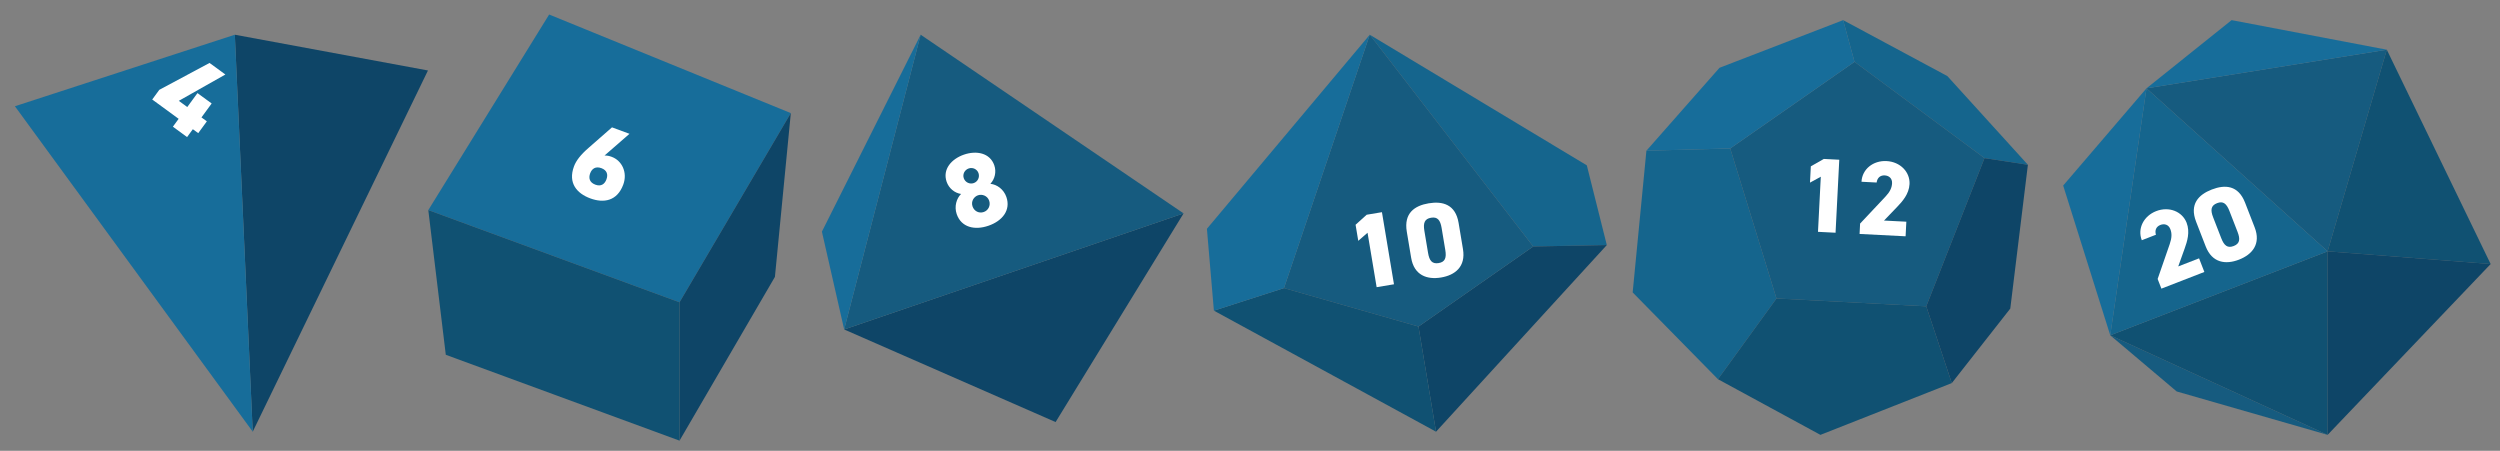<?xml version="1.0" encoding="UTF-8"?>
<svg xmlns="http://www.w3.org/2000/svg" viewBox="0 0 1297.748 234">
  <rect x="0" y="0" width="1297.748" height="234" fill="#808080" stroke="none"/>
  <defs>
    <style>
      .uuid-3d560470-bf5f-4a4b-8ded-05e1d52499b1 {
        fill: none;
      }

      .uuid-3917a0f0-6681-4d88-a134-15f98b2c4be7 {
        fill: #105172;
      }

      .uuid-40028758-9e14-48c0-b68e-1d7b1169ff01 {
        fill: #15658d;
      }

      .uuid-df9dee4b-c7ef-4081-8979-047d7f0f8b1a {
        fill: #176d9a;
      }

      .uuid-c99e03ac-e714-4327-96ee-c2188ac25282 {
        fill: #fff;
      }

      .uuid-a0258b45-1a32-4334-9a8f-bc31da5c84d1 {
        fill: #0e4567;
      }

      .uuid-9591bcb7-ea9d-4a33-bcea-6b28de2bc69b {
        fill: #165b7f;
      }
    </style>
  </defs>
  <g id="uuid-f393903a-4e61-473d-8df4-e6f7d26d1b6f" data-name="Layer_5">
    <rect class="uuid-3d560470-bf5f-4a4b-8ded-05e1d52499b1" width="1297.748" height="234"/>
  </g>
  <g id="uuid-cce100c7-e2be-40dc-bdec-844980af597d" data-name="HOPE_LABEL">
    <g id="uuid-63b1de75-06e8-4856-95a6-b08a5ba24cb5" data-name="d20">
      <g id="uuid-b5e57147-015a-4ccf-a499-e915f594098a" data-name="Layer2_0_FILL">
        <path class="uuid-9591bcb7-ea9d-4a33-bcea-6b28de2bc69b" d="M1238.986,25.804l-124.746,20.046,94.02,84.614,30.726-104.66M1095.428,174.055l34.489,29.149,78.343,22.534-112.832-51.683Z"/>
        <path class="uuid-3917a0f0-6681-4d88-a134-15f98b2c4be7" d="M1208.26,130.464l-112.832,43.591,112.832,51.683v-95.274M1208.26,130.464l84.634,6.594-53.908-111.254-30.726,104.66Z"/>
        <path class="uuid-40028758-9e14-48c0-b68e-1d7b1169ff01" d="M1114.24,45.85l-18.812,128.205,112.832-43.591-94.02-84.614Z"/>
        <path class="uuid-a0258b45-1a32-4334-9a8f-bc31da5c84d1" d="M1292.894,137.058l-84.634-6.594v95.274l84.634-88.68Z"/>
        <path class="uuid-df9dee4b-c7ef-4081-8979-047d7f0f8b1a" d="M1070.993,96.319l24.435,77.736,18.812-128.205-43.248,50.469M1158.418,10.451l-44.178,35.399,124.746-20.046-80.568-15.353Z"/>
      </g>
      <g>
        <path class="uuid-c99e03ac-e714-4327-96ee-c2188ac25282" d="M1144.28,141.175l-22.299,8.66-1.951-5.023,6.258-18.063c1.146-3.277,1.19-5.596.334-7.799-.956-2.461-3.156-2.964-5.156-2.188-2.101.816-3.038,2.655-2.328,5.094l-7.33,2.847c-2.39-6.151,1.057-12.622,7.464-15.111,6.716-2.608,13.539.229,15.789,6.021,1.892,4.871.269,9.807-1.002,13.369l-3.342,9.32,10.816-4.2,2.747,7.074Z"/>
        <path class="uuid-c99e03ac-e714-4327-96ee-c2188ac25282" d="M1162.27,134.777c-6.868,2.668-13.947,1.759-17.292-6.853l-4.977-12.816c-3.544-9.125,1.266-14.06,8.133-16.727,6.87-2.668,13.75-2.272,17.273,6.802l4.997,12.866c3.345,8.611-1.266,14.06-8.135,16.728ZM1153.058,123.666c1.474,3.793,3.236,5.291,6.465,4.037,3.179-1.234,3.467-3.529,1.994-7.322l-4.221-10.868c-1.474-3.793-3.235-5.292-6.414-4.057-3.229,1.254-3.518,3.548-2.045,7.342l4.221,10.868Z"/>
      </g>
    </g>
  </g>
  <g id="uuid-242c9317-7d94-4d8c-9e0a-ea29403d33fa" data-name="FEAR">
    <g>
      <path class="uuid-40028758-9e14-48c0-b68e-1d7b1169ff01" d="M898.164,77.059l-43.514,1.17-7.133,73.566,44.27,45.043,30.393-41.899-24.015-77.88M1030.16,82.086l22.519,3.452-41.813-46.048-54.091-29.038,5.903,21.651,67.482,49.983Z"/>
      <path class="uuid-9591bcb7-ea9d-4a33-bcea-6b28de2bc69b" d="M922.18,154.939l77.743,4.077,30.237-76.931-67.482-49.983-64.513,44.956,24.015,77.88Z"/>
      <path class="uuid-3917a0f0-6681-4d88-a134-15f98b2c4be7" d="M999.922,159.016l-77.743-4.077-30.393,41.899,53.191,28.9,68.201-26.881-13.257-39.841Z"/>
      <path class="uuid-df9dee4b-c7ef-4081-8979-047d7f0f8b1a" d="M962.678,32.102l-5.903-21.651-64.176,24.735-37.948,43.043,43.514-1.17,64.513-44.956Z"/>
      <path class="uuid-a0258b45-1a32-4334-9a8f-bc31da5c84d1" d="M1052.679,85.538l-22.519-3.452-30.237,76.931,13.257,39.841,30.36-38.68,9.14-74.639Z"/>
      <g>
        <path class="uuid-c99e03ac-e714-4327-96ee-c2188ac25282" d="M952.832,120.808l-9.117-.465,1.458-28.614-5.608,3.073.431-8.458,6.749-3.841,8.019.409-1.931,37.896Z"/>
        <path class="uuid-c99e03ac-e714-4327-96ee-c2188ac25282" d="M989.193,122.661l-23.891-1.218.273-5.383,13.099-13.924c2.387-2.521,3.374-4.618,3.495-6.98.134-2.636-1.668-3.995-3.811-4.104-2.251-.115-3.859,1.181-4.207,3.696l-7.854-.4c.336-6.59,6.126-11.086,12.992-10.736,7.193.366,12.261,5.746,11.945,11.952-.267,5.218-3.766,9.059-6.383,11.789l-6.861,7.139,11.588.591-.386,7.58Z"/>
      </g>
    </g>
  </g>
  <g id="uuid-b087c883-f1b5-43dd-a6b7-6f8ea4d51ffc" data-name="FEAR_LABEL">
    <g>
      <path class="uuid-40028758-9e14-48c0-b68e-1d7b1169ff01" d="M834.094,127.207l-10.372-41.367-112.68-67.818,84.842,109.933,38.209-.748Z"/>
      <path class="uuid-a0258b45-1a32-4334-9a8f-bc31da5c84d1" d="M736.335,169.518l9.111,54.572,88.648-96.882-38.209.748-59.55,41.562Z"/>
      <path class="uuid-9591bcb7-ea9d-4a33-bcea-6b28de2bc69b" d="M711.043,18.022l-44.529,131.532,69.822,19.963,59.55-41.562-84.842-109.933Z"/>
      <path class="uuid-3917a0f0-6681-4d88-a134-15f98b2c4be7" d="M666.513,149.554l-36.38,11.705,115.312,62.83-9.111-54.572-69.822-19.963Z"/>
      <path class="uuid-df9dee4b-c7ef-4081-8979-047d7f0f8b1a" d="M626.505,118.766l3.629,42.493,36.38-11.705,44.529-131.532-84.538,100.744Z"/>
      <g>
        <path class="uuid-c99e03ac-e714-4327-96ee-c2188ac25282" d="M723.614,147.571l-9.004,1.504-4.718-28.261-4.817,4.205-1.395-8.353,5.766-5.201,7.92-1.322,6.248,37.427Z"/>
        <path class="uuid-c99e03ac-e714-4327-96ee-c2188ac25282" d="M748.063,144.047c-7.269,1.214-14.013-1.116-15.534-10.229l-2.265-13.561c-1.611-9.654,4.101-13.508,11.369-14.722,7.269-1.213,13.923.576,15.526,10.176l2.272,13.614c1.521,9.113-4.101,13.509-11.369,14.722ZM741.306,131.292c.67,4.014,2.09,5.84,5.507,5.27,3.363-.562,4.113-2.75,3.442-6.764l-1.919-11.499c-.671-4.014-2.09-5.84-5.453-5.278-3.417.57-4.167,2.759-3.497,6.772l1.92,11.499Z"/>
      </g>
    </g>
    <g>
      <polygon class="uuid-a0258b45-1a32-4334-9a8f-bc31da5c84d1" points="222.154 36.587 121.905 18.022 131.188 224.09 222.154 36.587"/>
      <polygon class="uuid-df9dee4b-c7ef-4081-8979-047d7f0f8b1a" points="131.188 224.09 121.905 18.022 7.733 55.152 131.188 224.09"/>
      <path class="uuid-c99e03ac-e714-4327-96ee-c2188ac25282" d="M116.985,38.676l-24.166,13.666,4.395,3.215,5.292-7.236,7.369,5.39-5.292,7.235,2.796,2.045-4.48,6.126-2.796-2.045-2.986,4.083-7.369-5.389,2.986-4.084-13.716-10.031,3.668-5.016,26.087-13.965,8.212,6.006Z"/>
    </g>
    <g>
      <path class="uuid-df9dee4b-c7ef-4081-8979-047d7f0f8b1a" d="M285.059,7.538l-62.728,101.521,130.409,47.872,57.776-98.219L285.059,7.538Z"/>
      <path class="uuid-a0258b45-1a32-4334-9a8f-bc31da5c84d1" d="M352.74,228.738l49.522-85.013,8.254-85.013-57.776,98.219v71.807"/>
      <polyline class="uuid-3917a0f0-6681-4d88-a134-15f98b2c4be7" points="352.74 228.738 352.74 156.931 222.331 109.059 231.41 184.168 352.74 228.738"/>
      <path class="uuid-c99e03ac-e714-4327-96ee-c2188ac25282" d="M313.805,80.738c1.359-.026,2.344.162,3.737.677,5.365,1.98,8.299,8.165,5.993,14.407-3.2,8.666-10.263,9.692-17.123,7.158-6.964-2.571-11.665-7.942-8.464-16.608,1.086-2.94,3.394-6.016,7.778-9.791l11.958-10.473,9.079,3.353-12.958,11.277ZM309.041,95.862c2.94,1.086,4.845-.263,5.76-2.739.914-2.476.343-4.738-2.597-5.825-2.992-1.104-4.949.225-5.863,2.701-.915,2.476-.292,4.758,2.7,5.863Z"/>
    </g>
    <g>
      <path class="uuid-a0258b45-1a32-4334-9a8f-bc31da5c84d1" d="M438.202,171.023l109.758,48.067,66.433-108.319-176.191,60.252"/>
      <polyline class="uuid-9591bcb7-ea9d-4a33-bcea-6b28de2bc69b" points="438.202 171.023 614.394 110.771 477.918 18.022 438.202 171.023"/>
      <polyline class="uuid-df9dee4b-c7ef-4081-8979-047d7f0f8b1a" points="426.649 120.248 438.202 171.023 477.918 18.022 426.649 120.248"/>
      <path class="uuid-c99e03ac-e714-4327-96ee-c2188ac25282" d="M498.88,100.69c-3.381-.518-6.312-2.937-7.481-6.313-2.249-6.496,2.523-11.873,8.967-14.104,6.443-2.231,13.52-.957,15.769,5.539,1.17,3.377.309,7.109-2.028,9.605,3.379.344,6.902,2.79,8.306,6.843,2.375,6.859-2.1,12.425-9.271,14.907-7.171,2.483-14.128.877-16.503-5.982-1.403-4.053-.095-8.173,2.243-10.495ZM505.475,95.031c2.079-.72,3.2-3.028,2.463-5.159-.72-2.078-3.011-3.147-5.09-2.428-2.13.737-3.27,2.994-2.55,5.073.737,2.13,3.047,3.251,5.177,2.514ZM510.675,110.049c2.391-.827,3.647-3.416,2.802-5.858-.917-2.65-3.728-3.539-5.807-2.819-2.13.737-3.737,3.155-2.819,5.806.846,2.442,3.331,3.736,5.824,2.872Z"/>
    </g>
  </g>
</svg>